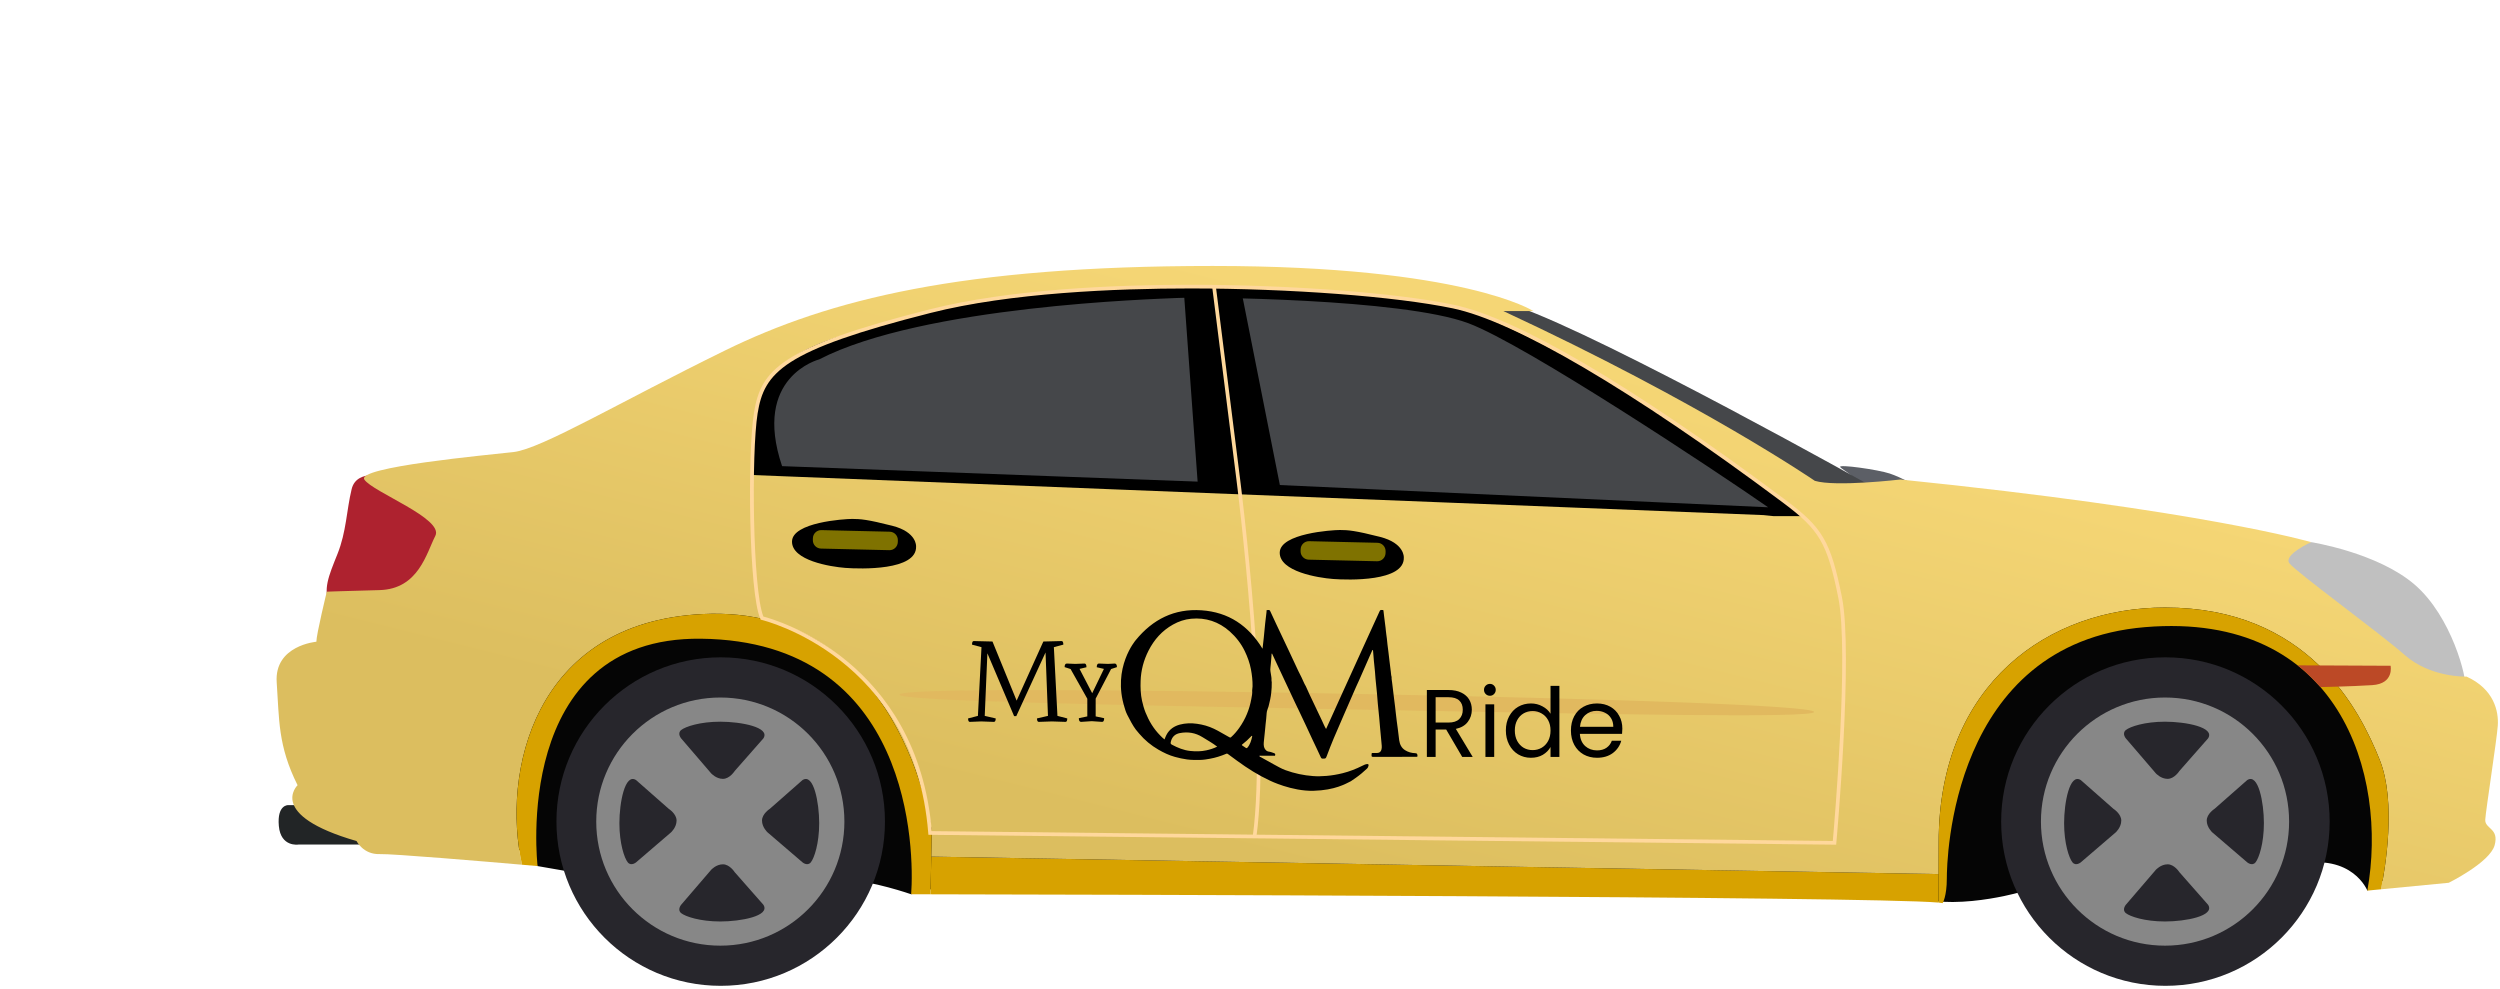 <svg xmlns="http://www.w3.org/2000/svg" width="235" height="93" viewBox="0 0 235 93" fill="none"><path d="M229.281 79.401L222.531 83.717C222.531 83.717 221.151 80.198 215.969 81.245C210.786 82.291 189.636 83.932 189.636 83.932C189.636 83.932 182.018 86.07 178.494 83.594C174.972 81.117 96.882 81.234 96.882 81.234L85.649 84.06C85.649 84.06 81.973 82.781 79.373 82.683C76.773 82.585 54.462 82.095 54.462 82.095L50.533 81.412L41.251 73.213L59.893 47.821L196.713 52.788L224.535 60.653L229.281 79.401Z" fill="#050505"></path><path d="M35.079 75.681H27.091C27.091 75.681 26.033 75.624 26.211 77.64C26.389 79.655 28.049 79.388 28.049 79.388H35.773L35.079 75.681Z" fill="#222526"></path><path d="M213.52 51.44L217.243 50.96C217.243 50.96 223.468 51.938 226.97 54.947C230.473 57.955 231.945 63.84 231.734 64.681C231.524 65.522 220.174 61.039 219.895 60.653C219.614 60.267 213.52 51.44 213.52 51.44Z" fill="#C0C0C0"></path><path d="M180.23 45.72C180.23 45.72 178.72 44.874 177.632 44.511C176.544 44.148 172.735 43.604 172.978 43.906C173.219 44.209 174.73 44.874 174.428 45.72C174.126 46.566 180.23 45.72 180.23 45.72Z" fill="#5C5F66"></path><path d="M176.061 45.78C176.061 45.78 151.085 31.774 142.623 28.812L139.372 28.977L158.169 39.313L169.956 47.11L176.061 45.78Z" fill="#45474A"></path><path d="M36.558 44.855C36.558 44.855 33.545 43.944 33.055 45.976C32.564 48.007 32.564 49.969 31.724 52.071C30.883 54.172 30.323 55.433 31.024 56.904C31.724 58.376 43.353 55.504 43.353 55.504C43.353 55.504 43.423 44.995 36.558 44.855Z" fill="#AE222F"></path><path d="M182.214 84.842C175.641 84.254 100.195 84.087 87.469 84.064L87.54 80.523L182.23 82.165C182.227 83.2 182.221 84.089 182.214 84.842Z" fill="#D7A200"></path><path d="M29.738 60.323C29.738 59.637 30.719 55.616 30.719 55.616C30.719 55.616 31.994 55.568 35.672 55.47C39.35 55.372 40.086 51.991 40.92 50.373C41.754 48.754 35.035 46.258 34.25 45.081C33.465 43.904 45.677 42.787 48.277 42.492C50.876 42.198 58.33 37.757 68.139 32.951C77.948 28.144 90.356 25 113.995 25C137.634 25 144.136 29.239 144.136 29.239H141.313C159.999 37.922 170.595 45.199 170.595 45.199C172.557 45.788 178.64 45.073 178.64 45.073C207.037 47.966 217.242 50.96 217.242 50.96C217.242 50.96 214.65 52.143 215.189 52.928C215.729 53.712 223.592 59.412 226.044 61.57C228.496 63.728 231.862 63.601 231.862 63.601C234.427 64.77 234.889 66.846 234.791 68.219C234.693 69.592 233.663 76.164 233.614 77.047C233.565 77.93 234.938 77.832 234.496 79.45C234.055 81.068 230.181 82.981 230.181 82.981L223.812 83.594C224.197 81.703 225.286 75.41 223.693 71.428C221.801 66.698 216.959 57.108 203.511 57.108C192.64 57.108 182.235 64.218 182.235 79.191C182.235 80.301 182.233 81.284 182.23 82.165L87.539 80.523L87.587 78.127C87.587 78.127 84.687 56.794 66.047 57.72C50.042 58.515 47.17 72.788 49.068 81.284C45.565 80.981 36.882 80.245 35.673 80.284C34.152 80.333 33.514 79.058 33.514 79.058C25.029 76.606 27.972 73.81 27.972 73.81C26.109 70.083 26.256 67.631 26.01 64.149C25.765 60.666 29.738 60.323 29.738 60.323Z" fill="url(#paint0_linear_169_18214)"></path><path d="M66.048 57.72C84.688 56.794 87.588 78.127 87.588 78.127L87.469 84.064C86.291 84.061 85.649 84.06 85.649 84.06C85.943 80.088 85.796 60.257 65.885 60.039C47.984 59.843 50.533 81.412 50.533 81.412C50.533 81.412 49.97 81.362 49.069 81.284C47.171 72.788 50.043 58.515 66.048 57.72Z" fill="#D7A200"></path><path d="M203.512 57.108C216.96 57.108 221.802 66.698 223.694 71.428C225.287 75.409 224.198 81.703 223.814 83.594L222.531 83.717C224.492 72.829 219.931 57.429 201.638 58.95C183.344 60.47 183.001 80.921 183.001 82.589C183.001 84.256 182.609 84.894 182.609 84.894C182.537 84.876 182.402 84.859 182.215 84.842C182.228 83.449 182.236 81.606 182.236 79.191C182.236 64.218 192.641 57.108 203.512 57.108Z" fill="#D7A200"></path><path d="M167.32 47.821C167.32 47.821 142.931 30.986 139.373 30.368C139.373 30.368 123.292 25.876 110.183 27.124C97.075 28.371 72.849 30.358 72.155 37.961C71.46 45.564 72.589 44.174 72.589 44.174L167.32 47.821Z" fill="#45474A"></path><path d="M116.785 27.85L120.432 46.226L112.617 45.846L111.314 27.85H116.785Z" fill="black"></path><path d="M188.109 77.229C188.109 85.756 195.022 92.668 203.549 92.668C212.076 92.668 218.988 85.756 218.988 77.229C218.988 68.702 212.076 61.789 203.549 61.789C195.022 61.789 188.109 68.702 188.109 77.229Z" fill="#27262C"></path><path d="M215.176 77.229C215.176 83.67 209.954 88.892 203.512 88.892C197.071 88.892 191.849 83.67 191.849 77.229C191.849 70.788 197.071 65.566 203.512 65.566C209.954 65.566 215.176 70.788 215.176 77.229Z" fill="#878787"></path><path d="M207.558 69.409L204.859 72.477C204.859 72.477 204.394 73.213 203.755 73.213C203.117 73.213 202.651 72.697 202.651 72.697L199.829 69.409C199.829 69.409 199.436 68.943 199.829 68.624C200.221 68.305 201.598 67.839 203.511 67.839C205.424 67.839 208.246 68.354 207.558 69.409Z" fill="#27262C"></path><path d="M207.559 85.048L204.86 81.981C204.86 81.981 204.393 81.245 203.756 81.245C203.117 81.245 202.651 81.76 202.651 81.76L199.829 85.048C199.829 85.048 199.436 85.515 199.829 85.833C200.222 86.153 201.599 86.619 203.511 86.619C205.424 86.619 208.246 86.103 207.559 85.048Z" fill="#27262C"></path><path d="M195.597 73.33L198.664 76.029C198.664 76.029 199.4 76.495 199.4 77.133C199.4 77.771 198.885 78.237 198.885 78.237L195.597 81.059C195.597 81.059 195.13 81.452 194.812 81.059C194.493 80.667 194.026 79.289 194.026 77.377C194.026 75.464 194.542 72.642 195.597 73.33Z" fill="#27262C"></path><path d="M211.236 73.329L208.169 76.028C208.169 76.028 207.433 76.495 207.433 77.133C207.433 77.771 207.948 78.237 207.948 78.237L211.236 81.059C211.236 81.059 211.703 81.452 212.022 81.059C212.34 80.666 212.807 79.289 212.807 77.377C212.807 75.464 212.291 72.642 211.236 73.329Z" fill="#27262C"></path><path d="M52.306 77.229C52.306 85.756 59.219 92.668 67.746 92.668C76.273 92.668 83.186 85.756 83.186 77.229C83.186 68.702 76.273 61.789 67.746 61.789C59.219 61.789 52.306 68.702 52.306 77.229Z" fill="#27262C"></path><path d="M79.373 77.229C79.373 83.67 74.151 88.892 67.71 88.892C61.269 88.892 56.047 83.67 56.047 77.229C56.047 70.788 61.269 65.566 67.71 65.566C74.151 65.566 79.373 70.788 79.373 77.229Z" fill="#878787"></path><path d="M71.758 69.409L69.059 72.477C69.059 72.477 68.593 73.213 67.954 73.213C67.316 73.213 66.85 72.697 66.85 72.697L64.028 69.409C64.028 69.409 63.636 68.943 64.028 68.624C64.421 68.305 65.798 67.839 67.71 67.839C69.623 67.839 72.445 68.354 71.758 69.409Z" fill="#27262C"></path><path d="M71.758 85.048L69.059 81.981C69.059 81.981 68.592 81.245 67.955 81.245C67.316 81.245 66.85 81.76 66.85 81.76L64.028 85.048C64.028 85.048 63.635 85.515 64.028 85.833C64.421 86.153 65.798 86.619 67.71 86.619C69.623 86.619 72.445 86.103 71.758 85.048Z" fill="#27262C"></path><path d="M59.794 73.33L62.861 76.029C62.861 76.029 63.598 76.495 63.598 77.133C63.598 77.771 63.082 78.237 63.082 78.237L59.794 81.059C59.794 81.059 59.327 81.452 59.009 81.059C58.69 80.667 58.223 79.289 58.223 77.377C58.223 75.464 58.739 72.642 59.794 73.33Z" fill="#27262C"></path><path d="M75.433 73.329L72.365 76.028C72.365 76.028 71.629 76.495 71.629 77.133C71.629 77.771 72.144 78.237 72.144 78.237L75.433 81.059C75.433 81.059 75.899 81.452 76.218 81.059C76.537 80.666 77.004 79.289 77.004 77.377C77.004 75.464 76.488 72.642 75.433 73.329Z" fill="#27262C"></path><path d="M80.831 31.099C80.831 31.099 93.527 26.409 113.944 26.963C113.944 26.963 131.105 26.846 139.237 29.669C139.237 29.669 151.804 34.396 169.49 48.516H167.494H166.712L165.772 48.42L70.69 44.651C70.732 43.768 70.561 42.119 70.822 40.182C71.359 36.199 72.751 33.079 80.831 31.099ZM73.516 43.818L116.441 45.419L166.204 47.685C161.397 44.336 143.386 32.383 138.023 30.382C131.771 28.049 112.673 27.908 110.613 28.012C108.551 28.114 86.777 28.733 77.004 33.782C77.004 33.782 70.673 35.404 73.516 43.818Z" fill="black"></path><path d="M172.601 79.401L172.615 79.242C172.632 79.064 174.221 61.474 173.138 56.109C172.083 50.881 171.335 49.6 167.806 46.971L167.628 46.837C153.336 36.184 142.613 29.892 136.617 28.642C131.242 27.521 121.3 26.768 111.878 26.768C104.864 26.768 94.92 27.169 87.386 29.08C73.282 32.657 71.523 34.79 70.873 38.804C70.251 42.643 70.382 55.736 71.473 58.172L71.508 58.251L71.593 58.27C71.736 58.303 85.942 61.741 87.256 78.312L87.269 78.471L172.601 79.401ZM111.878 27.115C121.279 27.115 131.192 27.866 136.547 28.982C142.408 30.204 153.372 36.644 167.42 47.116L167.599 47.249C171.036 49.81 171.765 51.062 172.798 56.178C173.816 61.221 172.441 77.269 172.284 79.05L87.589 78.126C86.235 62.114 72.97 58.271 71.757 57.954C70.742 55.425 70.621 42.53 71.216 38.859C71.841 35.002 73.567 32.943 87.472 29.416C94.971 27.515 104.883 27.115 111.878 27.115Z" fill="#FFD89C"></path><path d="M215.969 62.541L224.715 62.582C224.715 62.582 225.074 64.273 222.986 64.403C220.898 64.534 218.119 64.585 218.119 64.585C218.119 64.585 216.848 63.178 215.969 62.541Z" fill="#BC4926"></path><path d="M84.549 65.295C84.537 65.9 103.784 66.247 127.524 66.697C151.265 67.146 170.511 67.529 170.521 66.924C170.534 66.318 151.22 65.677 127.479 65.228C103.738 64.778 84.56 64.69 84.549 65.295Z" fill="url(#paint1_linear_169_18214)"></path><path d="M118.103 78.655C119.533 68.265 116.587 45.166 116.557 44.934L114.29 26.92L113.945 26.963L116.212 44.979C116.242 45.211 119.182 68.263 117.759 78.607L118.103 78.655Z" fill="#FFD89C"></path><path d="M131.958 52.4C131.958 52.4 132.047 51.057 129.718 50.465C127.389 49.874 126.726 49.82 125.956 49.82C125.186 49.82 120.33 50.143 120.295 51.934C120.259 53.726 123.895 54.317 125.311 54.424C126.726 54.532 132.048 54.693 131.958 52.4Z" fill="black"></path><path d="M86.112 51.358C86.112 51.358 86.202 50.015 83.873 49.423C81.544 48.832 80.881 48.779 80.111 48.779C79.34 48.779 74.485 49.101 74.449 50.892C74.413 52.684 78.05 53.275 79.465 53.383C80.881 53.49 86.202 53.652 86.112 51.358Z" fill="black"></path><path d="M122.255 51.808C122.245 52.24 122.587 52.598 123.018 52.608L129.442 52.758C129.873 52.768 130.231 52.426 130.242 51.995L130.246 51.821C130.255 51.39 129.914 51.032 129.482 51.022L123.059 50.872C122.628 50.862 122.269 51.203 122.259 51.635L122.255 51.808Z" fill="#7F7200"></path><path d="M76.408 50.767C76.398 51.198 76.739 51.556 77.171 51.566L83.595 51.717C84.026 51.727 84.384 51.385 84.394 50.953L84.398 50.78C84.408 50.348 84.066 49.991 83.635 49.981L77.211 49.83C76.78 49.82 76.422 50.162 76.412 50.593L76.408 50.767Z" fill="#7F7200"></path><path d="M123.463 74.334C121.428 74.387 119.384 73.383 119.384 73.383C118.291 72.876 117.279 72.237 116.309 71.528C116.015 71.313 115.723 71.096 115.429 70.882C115.381 70.847 115.341 70.824 115.275 70.852C114.774 71.063 114.259 71.229 113.722 71.324C113.434 71.374 113.144 71.426 112.853 71.431C112.43 71.438 112.006 71.445 111.582 71.388C111.193 71.336 110.814 71.25 110.439 71.147C109.891 70.997 109.382 70.751 108.893 70.469C108.202 70.072 107.6 69.567 107.084 68.961C106.983 68.842 106.884 68.721 106.766 68.58C106.492 68.221 106.179 67.624 105.963 67.193C105.804 66.877 105.75 66.641 105.714 66.527C104.517 62.762 106.763 60.169 106.763 60.169C108.372 58.204 110.392 57.195 112.938 57.367C115.485 57.539 117.354 58.806 118.678 60.982C118.719 60.623 118.759 60.293 118.793 59.961C118.839 59.507 118.878 59.051 118.926 58.597C118.964 58.229 119.01 57.861 119.056 57.495C119.063 57.443 119.02 57.35 119.114 57.349C119.212 57.349 119.329 57.288 119.396 57.438C119.565 57.82 119.746 58.196 119.924 58.574C120.344 59.462 120.767 60.349 121.184 61.238C121.375 61.647 121.574 62.051 121.757 62.464C121.939 62.873 122.139 63.274 122.343 63.673C122.483 63.948 122.581 64.244 122.747 64.507C122.86 64.757 122.969 65.009 123.086 65.257C123.477 66.083 123.87 66.907 124.263 67.732C124.387 67.992 124.49 68.264 124.65 68.524C124.674 68.473 124.693 68.435 124.711 68.395C125.167 67.387 125.623 66.378 126.079 65.369C126.27 64.948 126.462 64.528 126.653 64.108C127.1 63.125 127.545 62.142 127.993 61.159C128.546 59.945 129.101 58.732 129.655 57.519C129.742 57.328 129.743 57.33 129.957 57.339C130.012 57.341 130.042 57.346 130.047 57.416C130.061 57.593 130.087 57.769 130.109 57.945C130.141 58.203 130.174 58.462 130.206 58.72C130.23 58.913 130.26 59.105 130.272 59.299C130.287 59.543 130.344 59.781 130.365 60.023C130.38 60.205 130.399 60.386 130.421 60.567C130.452 60.83 130.488 61.091 130.52 61.354C130.55 61.603 130.578 61.853 130.608 62.103C130.649 62.443 130.69 62.784 130.734 63.124C130.757 63.295 130.758 63.469 130.81 63.636C130.799 63.816 130.838 63.99 130.86 64.167C130.925 64.67 130.98 65.174 131.043 65.677C131.101 66.143 131.166 66.61 131.211 67.079C131.256 67.554 131.331 68.026 131.391 68.5C131.437 68.862 131.471 69.225 131.525 69.586C131.581 69.968 131.733 70.302 132.076 70.518C132.365 70.7 132.688 70.787 133.024 70.799C133.17 70.803 133.223 70.849 133.237 70.983C133.254 71.131 133.253 71.139 133.103 71.14C131.799 71.142 130.496 71.145 129.192 71.147C128.912 71.147 128.915 71.147 128.931 70.869C128.935 70.799 128.961 70.778 129.027 70.779C129.172 70.782 129.317 70.783 129.463 70.779C129.688 70.772 129.81 70.651 129.862 70.435C129.914 70.215 129.871 70 129.855 69.784C129.82 69.329 129.769 68.874 129.728 68.419C129.698 68.094 129.675 67.768 129.644 67.443C129.604 67.015 129.556 66.587 129.516 66.159C129.486 65.829 129.466 65.498 129.435 65.169C129.393 64.719 129.345 64.269 129.3 63.819C129.282 63.586 129.268 63.352 129.246 63.12C129.215 62.787 129.176 62.455 129.145 62.122C129.115 61.802 129.091 61.481 129.066 61.161C129.063 61.132 129.059 61.101 129.033 61.096C129.003 61.091 128.997 61.124 128.986 61.148C128.895 61.357 128.8 61.564 128.709 61.773C128.394 62.489 128.079 63.206 127.764 63.923C127.663 64.145 127.558 64.367 127.459 64.591C127.075 65.469 126.691 66.347 126.31 67.226C125.994 67.953 125.686 68.683 125.368 69.409C125.13 69.951 124.933 70.508 124.719 71.058C124.62 71.31 124.622 71.306 124.357 71.312C124.255 71.315 124.201 71.285 124.158 71.189C123.911 70.63 123.632 70.087 123.378 69.532C122.965 68.626 122.535 67.728 122.11 66.829C121.885 66.354 121.65 65.884 121.433 65.406C121.215 64.927 120.994 64.451 120.763 63.978C120.365 63.129 119.968 62.281 119.567 61.424C119.509 61.472 119.525 61.514 119.525 61.551C119.526 61.695 119.5 61.836 119.493 61.98C119.482 62.244 119.441 62.506 119.42 62.77C119.41 62.89 119.398 63.017 119.426 63.131C119.468 63.298 119.469 63.469 119.506 63.634C119.542 63.793 119.497 63.957 119.544 64.115C119.556 64.448 119.531 64.778 119.498 65.109C119.454 65.542 119.357 65.963 119.248 66.384C119.192 66.597 119.082 66.792 119.067 67.02C119.055 67.206 119.037 67.392 119.021 67.578C118.991 67.91 118.94 68.241 118.919 68.574C118.902 68.856 118.852 69.134 118.832 69.415C118.814 69.67 118.756 69.92 118.811 70.18C118.854 70.382 119.014 70.622 119.267 70.652C119.439 70.673 119.604 70.741 119.769 70.799C119.872 70.836 119.879 70.899 119.868 70.981C119.856 71.073 119.781 71.039 119.732 71.039C119.327 71.041 118.923 71.038 118.517 71.039C118.472 71.039 118.422 71.024 118.372 71.062C118.4 71.104 118.438 71.128 118.479 71.151C118.882 71.375 119.28 71.607 119.686 71.823C120.063 72.025 120.431 72.247 120.834 72.395C121.673 72.701 122.541 72.885 123.428 72.951C123.842 72.982 124.261 72.969 124.679 72.936C125.201 72.894 125.714 72.804 126.221 72.678C126.866 72.519 127.478 72.273 128.071 71.977C128.212 71.906 128.353 71.834 128.514 71.821C128.621 71.813 128.664 71.869 128.642 71.967C128.619 72.069 128.582 72.167 128.501 72.244C128.172 72.555 127.827 72.848 127.456 73.109C127.298 73.22 127.138 73.327 126.979 73.436C126.503 73.67 125.499 74.281 123.463 74.334ZM117.703 64.902C117.707 64.771 117.739 64.644 117.741 64.512C117.749 63.977 117.688 63.45 117.59 62.924C117.477 62.321 117.271 61.751 117.007 61.203C116.664 60.493 116.183 59.875 115.595 59.353C114.562 58.438 113.348 58.032 111.967 58.162C111.361 58.219 110.793 58.412 110.261 58.709C109.235 59.282 108.491 60.12 107.963 61.157C107.505 62.055 107.25 63.008 107.217 64.017C107.197 64.64 107.215 65.261 107.351 65.874C107.438 66.248 107.536 66.617 107.68 66.975C108.005 67.786 108.447 68.519 109.066 69.141C109.192 69.267 109.316 69.397 109.465 69.507C109.57 69.22 109.686 68.952 109.883 68.726C110.258 68.296 110.753 68.114 111.299 68.031C111.847 67.948 112.385 67.997 112.926 68.107C113.481 68.22 113.997 68.425 114.49 68.697C114.85 68.896 115.207 69.099 115.565 69.303C115.625 69.338 115.666 69.342 115.725 69.29C116.015 69.032 116.263 68.738 116.486 68.425C117.072 67.602 117.447 66.689 117.625 65.697C117.672 65.435 117.733 65.172 117.703 64.902ZM114.417 70.183C113.967 69.839 113.485 69.575 113.021 69.285C112.368 68.879 111.657 68.767 110.907 68.909C110.487 68.988 110.197 69.232 110.077 69.651C110.011 69.885 110.023 69.928 110.177 70.01C110.715 70.294 111.27 70.526 111.885 70.59C112.394 70.644 112.898 70.642 113.399 70.531C113.746 70.455 114.084 70.35 114.417 70.183ZM117.709 69.206C117.707 69.201 117.703 69.179 117.691 69.174C117.649 69.158 117.628 69.195 117.605 69.219C117.349 69.491 117.076 69.743 116.778 69.97C116.718 70.015 116.72 70.044 116.783 70.084C116.897 70.156 117.009 70.234 117.121 70.31C117.17 70.342 117.214 70.332 117.249 70.291C117.517 69.982 117.624 69.605 117.709 69.206Z" fill="black"></path><path d="M137.447 71.15L135.944 68.579H134.949V71.15H134.125V64.862H136.161C136.638 64.862 137.039 64.943 137.365 65.106C137.697 65.268 137.944 65.488 138.107 65.764C138.27 66.041 138.352 66.357 138.352 66.712C138.352 67.145 138.225 67.526 137.972 67.857C137.724 68.188 137.35 68.408 136.849 68.516L138.433 71.15H137.447ZM134.949 67.92H136.161C136.608 67.92 136.943 67.812 137.166 67.596C137.389 67.373 137.501 67.078 137.501 66.712C137.501 66.339 137.389 66.05 137.166 65.846C136.949 65.641 136.614 65.539 136.161 65.539H134.949V67.92Z" fill="black"></path><path d="M140.057 65.403C139.9 65.403 139.767 65.349 139.659 65.241C139.55 65.133 139.496 65.001 139.496 64.844C139.496 64.688 139.55 64.555 139.659 64.447C139.767 64.339 139.9 64.285 140.057 64.285C140.208 64.285 140.334 64.339 140.437 64.447C140.545 64.555 140.6 64.688 140.6 64.844C140.6 65.001 140.545 65.133 140.437 65.241C140.334 65.349 140.208 65.403 140.057 65.403ZM140.455 66.206V71.15H139.631V66.206H140.455Z" fill="black"></path><path d="M141.551 68.66C141.551 68.155 141.654 67.713 141.859 67.334C142.064 66.949 142.344 66.651 142.7 66.441C143.062 66.23 143.467 66.125 143.913 66.125C144.299 66.125 144.658 66.215 144.99 66.396C145.322 66.57 145.575 66.802 145.75 67.09V64.474H146.583V71.15H145.75V70.221C145.587 70.516 145.346 70.759 145.026 70.952C144.707 71.138 144.332 71.231 143.904 71.231C143.464 71.231 143.062 71.123 142.7 70.907C142.344 70.69 142.064 70.386 141.859 69.995C141.654 69.604 141.551 69.159 141.551 68.66ZM145.75 68.669C145.75 68.296 145.675 67.972 145.524 67.695C145.373 67.418 145.168 67.208 144.909 67.063C144.655 66.913 144.375 66.838 144.067 66.838C143.759 66.838 143.479 66.91 143.225 67.054C142.972 67.199 142.77 67.409 142.619 67.686C142.468 67.963 142.393 68.287 142.393 68.66C142.393 69.039 142.468 69.37 142.619 69.653C142.77 69.929 142.972 70.143 143.225 70.293C143.479 70.437 143.759 70.51 144.067 70.51C144.375 70.51 144.655 70.437 144.909 70.293C145.168 70.143 145.373 69.929 145.524 69.653C145.675 69.37 145.75 69.042 145.75 68.669Z" fill="black"></path><path d="M152.5 68.489C152.5 68.645 152.491 68.811 152.473 68.985H148.509C148.539 69.472 148.705 69.854 149.007 70.131C149.314 70.401 149.685 70.537 150.12 70.537C150.476 70.537 150.771 70.456 151.007 70.293C151.248 70.125 151.417 69.902 151.514 69.626H152.4C152.268 70.101 152.002 70.489 151.604 70.789C151.206 71.084 150.711 71.231 150.12 71.231C149.649 71.231 149.227 71.126 148.853 70.916C148.485 70.705 148.195 70.407 147.984 70.022C147.773 69.632 147.667 69.18 147.667 68.669C147.667 68.158 147.77 67.71 147.975 67.325C148.18 66.94 148.467 66.645 148.835 66.441C149.209 66.23 149.637 66.125 150.12 66.125C150.59 66.125 151.007 66.227 151.369 66.432C151.731 66.636 152.008 66.919 152.201 67.28C152.4 67.635 152.5 68.038 152.5 68.489ZM151.649 68.317C151.649 68.005 151.58 67.737 151.441 67.514C151.302 67.286 151.112 67.115 150.871 67C150.636 66.88 150.373 66.82 150.084 66.82C149.667 66.82 149.311 66.952 149.016 67.217C148.726 67.481 148.56 67.848 148.518 68.317H151.649Z" fill="black"></path><path d="M103.768 62.877C103.364 62.788 103.139 62.735 103.094 62.72C103.094 62.489 103.161 62.373 103.296 62.373L104.15 62.406L104.801 62.373C104.928 62.388 104.992 62.5 104.992 62.709L104.442 62.889L102.993 65.67V67.341L103.79 67.51C103.79 67.742 103.727 67.857 103.599 67.857L102.623 67.79L101.623 67.857C101.481 67.857 101.41 67.742 101.41 67.51L102.207 67.341V65.681L100.635 62.889L100.074 62.709C100.074 62.485 100.145 62.373 100.287 62.373C100.332 62.373 100.594 62.384 101.073 62.406L101.938 62.373C102.065 62.373 102.128 62.489 102.128 62.72L101.477 62.877C101.994 63.879 102.39 64.642 102.667 65.165L103.768 62.877Z" fill="black"></path><path d="M92.228 67.814L91.163 67.857C91.054 67.857 91 67.749 91 67.532L91.924 67.293L92.26 60.834L91.37 60.596C91.37 60.371 91.424 60.259 91.532 60.259C91.815 60.259 92.402 60.274 93.293 60.303L95.564 65.86L98.074 60.303L99.791 60.259C99.9 60.259 99.954 60.371 99.954 60.596L99.063 60.834L99.4 67.293L100.323 67.532C100.323 67.749 100.269 67.857 100.16 67.857C99.936 67.857 99.508 67.843 98.878 67.814L97.65 67.857C97.534 67.857 97.476 67.749 97.476 67.532L98.509 67.293L98.28 61.334L95.531 67.315H95.325L92.815 61.41L92.565 67.293L93.597 67.532C93.597 67.749 93.539 67.857 93.423 67.857L92.228 67.814Z" fill="black"></path><defs><linearGradient id="paint0_linear_169_18214" x1="133.418" y1="18.852" x2="113.57" y2="97.869" gradientUnits="userSpaceOnUse"><stop offset="0.132" stop-color="#F5D675"></stop><stop offset="0.78" stop-color="#DCBE5F"></stop></linearGradient><linearGradient id="paint1_linear_169_18214" x1="149.028" y1="65.458" x2="149.028" y2="65.458" gradientUnits="userSpaceOnUse"><stop stop-color="#E6C86A"></stop><stop offset="1" stop-color="#DBAA55"></stop></linearGradient></defs></svg>